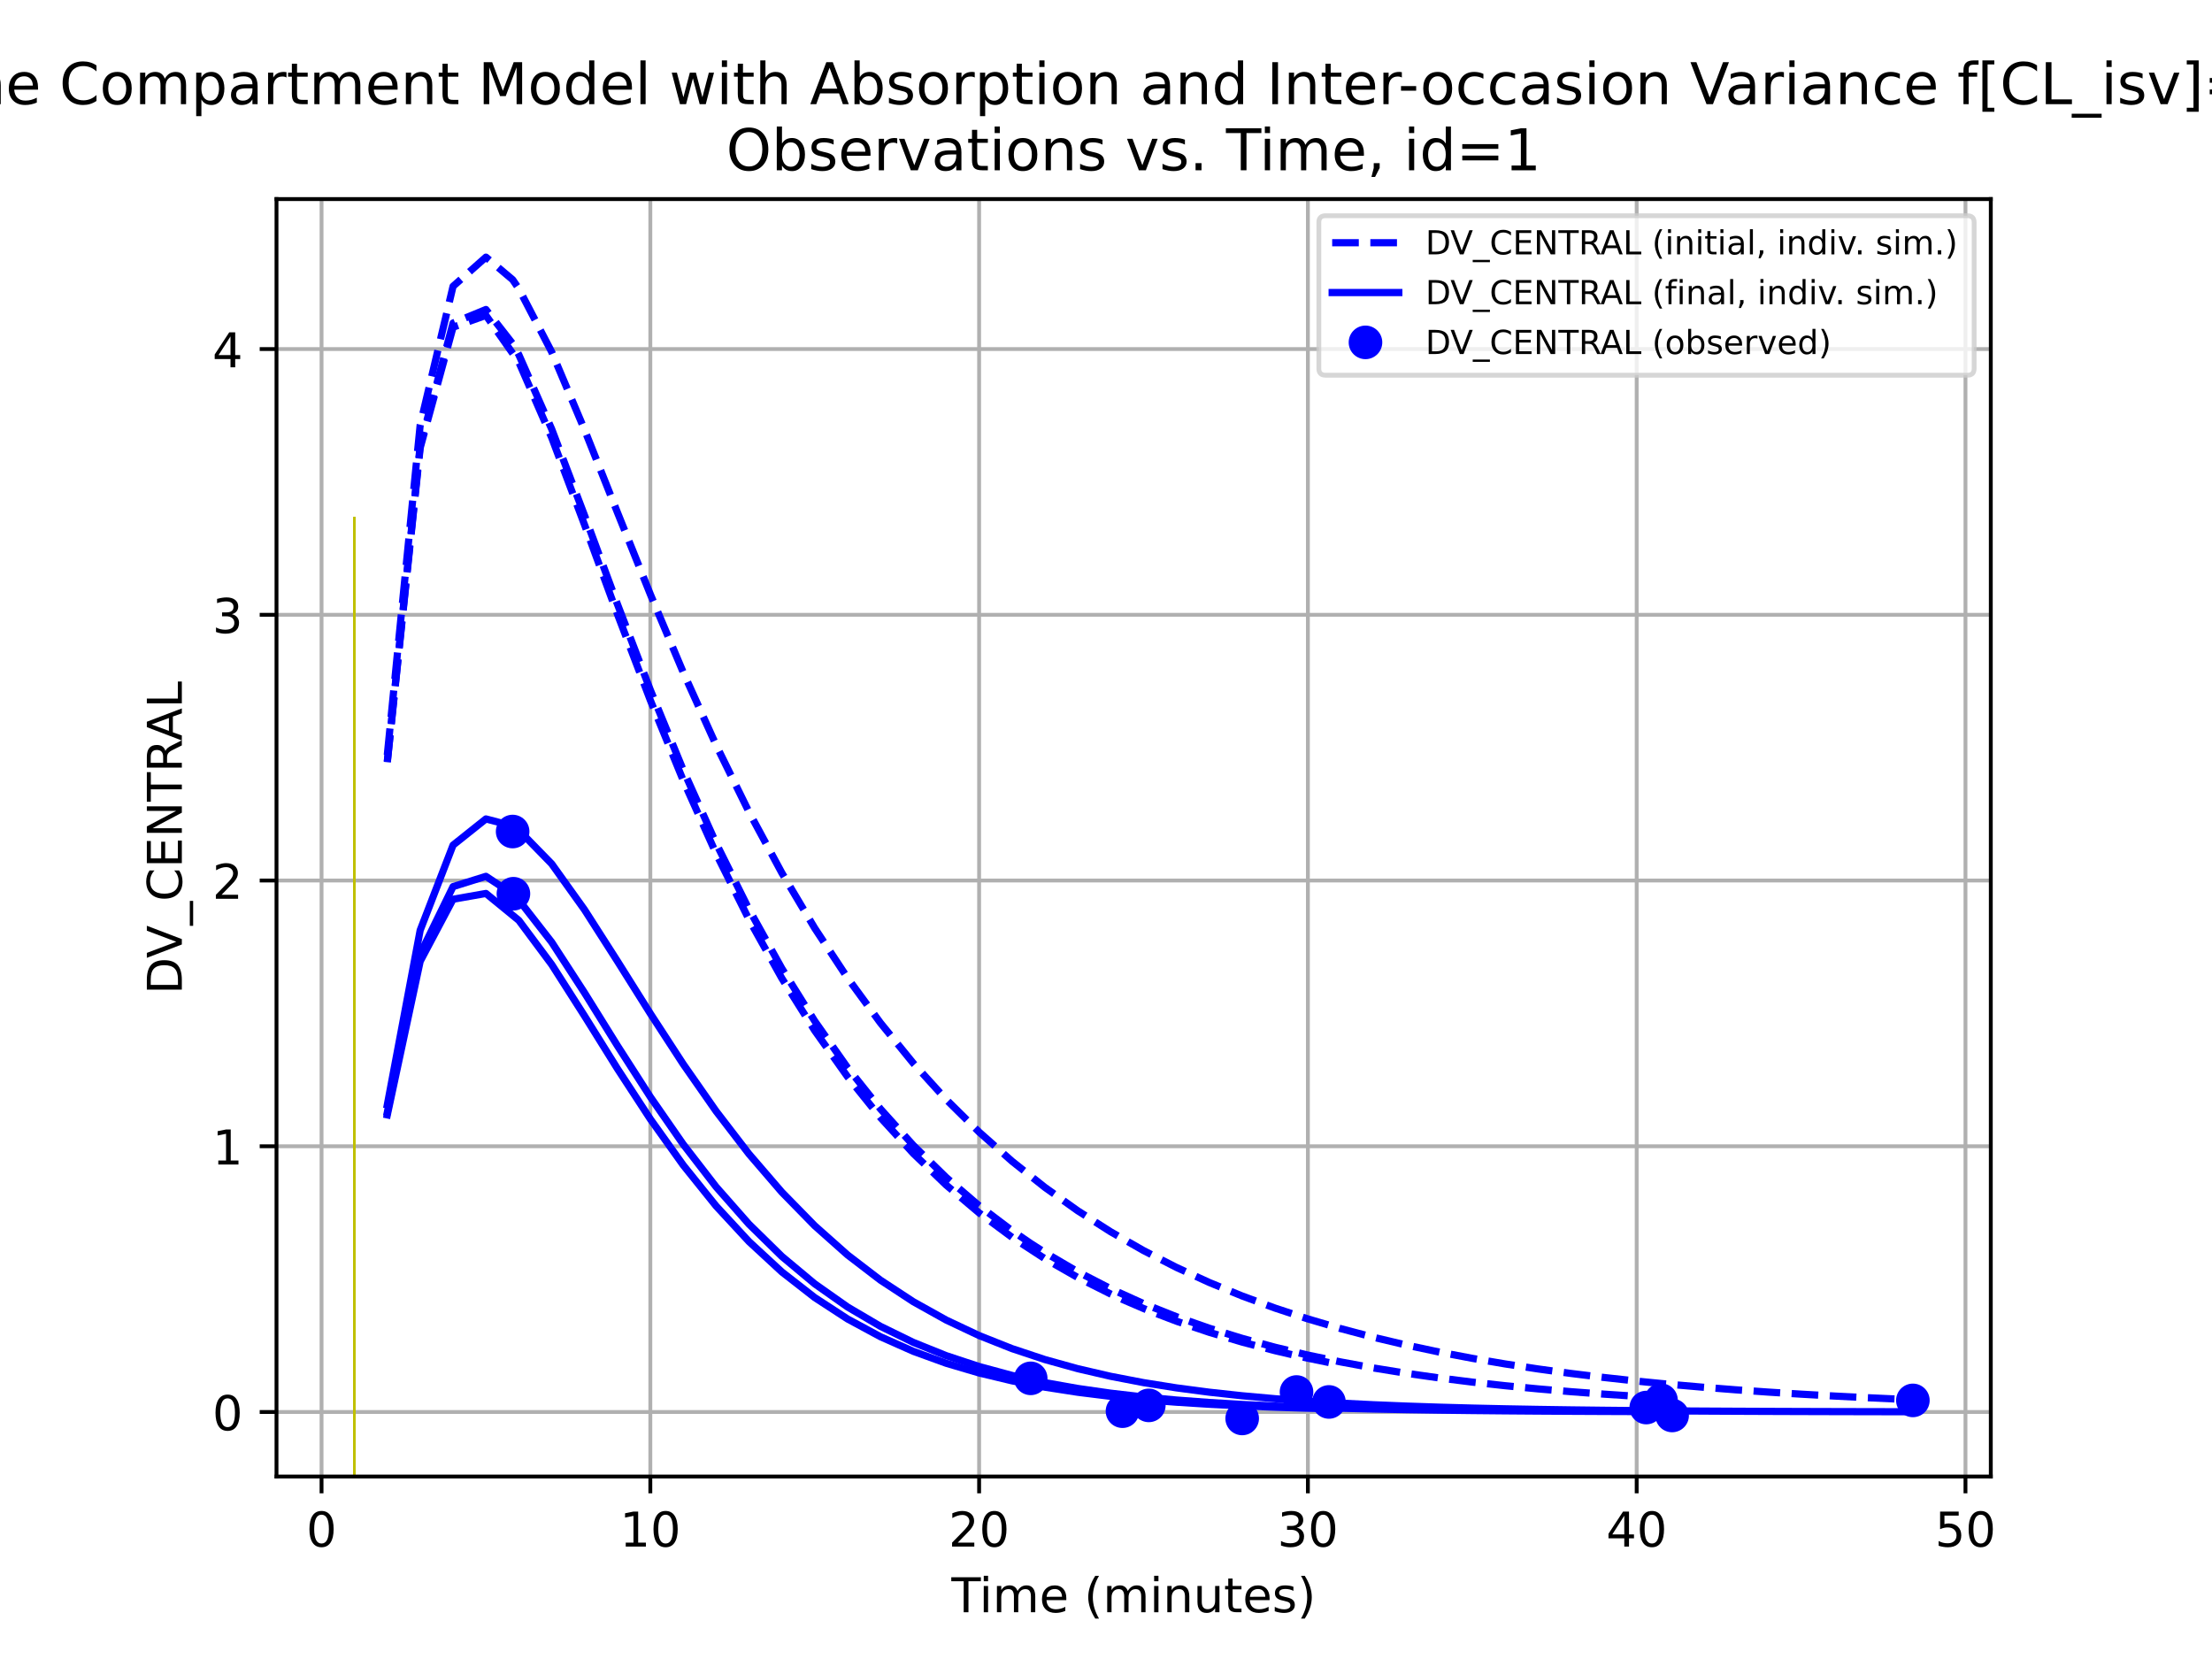 <?xml version="1.0" encoding="utf-8" standalone="no"?>
<!DOCTYPE svg PUBLIC "-//W3C//DTD SVG 1.1//EN"
  "http://www.w3.org/Graphics/SVG/1.1/DTD/svg11.dtd">
<!-- Created with matplotlib (https://matplotlib.org/) -->
<svg height="345.6pt" version="1.1" viewBox="0 0 460.8 345.6" width="460.8pt" xmlns="http://www.w3.org/2000/svg" xmlns:xlink="http://www.w3.org/1999/xlink">
 <defs>
  <style type="text/css">*{stroke-linecap:butt;stroke-linejoin:round;}</style>
 </defs>
 <g id="figure_1">
  <g id="patch_1">
   <path d="M 0 345.6 
L 460.8 345.6 
L 460.8 0 
L 0 0 
z
" style="fill:#ffffff;"/>
  </g>
  <g id="axes_1">
   <g id="patch_2">
    <path d="M 57.6 307.584 
L 414.72 307.584 
L 414.72 41.472 
L 57.6 41.472 
z
" style="fill:#ffffff;"/>
   </g>
   <g id="matplotlib.axis_1">
    <g id="xtick_1">
     <g id="line2d_1">
      <path clip-path="url(#p06e62a7b9b)" d="M 66.984 307.584 
L 66.984 41.472 
" style="fill:none;stroke:#b0b0b0;stroke-linecap:square;stroke-width:0.8;"/>
     </g>
     <g id="line2d_2">
      <defs>
       <path d="M 0 0 
L 0 3.5 
" id="mab9c45a96e" style="stroke:#000000;stroke-width:0.8;"/>
      </defs>
      <g>
       <use style="stroke:#000000;stroke-width:0.8;" x="66.984" xlink:href="#mab9c45a96e" y="307.584"/>
      </g>
     </g>
     <g id="text_1">
      <!-- 0 -->
      <g transform="translate(63.802 322.182)scale(0.1 -0.1)">
       <defs>
        <path d="M 31.781 66.406 
Q 24.172 66.406 20.328 58.906 
Q 16.5 51.422 16.5 36.375 
Q 16.5 21.391 20.328 13.891 
Q 24.172 6.391 31.781 6.391 
Q 39.453 6.391 43.281 13.891 
Q 47.125 21.391 47.125 36.375 
Q 47.125 51.422 43.281 58.906 
Q 39.453 66.406 31.781 66.406 
z
M 31.781 74.219 
Q 44.047 74.219 50.516 64.516 
Q 56.984 54.828 56.984 36.375 
Q 56.984 17.969 50.516 8.266 
Q 44.047 -1.422 31.781 -1.422 
Q 19.531 -1.422 13.062 8.266 
Q 6.594 17.969 6.594 36.375 
Q 6.594 54.828 13.062 64.516 
Q 19.531 74.219 31.781 74.219 
z
" id="DejaVuSans-48"/>
       </defs>
       <use xlink:href="#DejaVuSans-48"/>
      </g>
     </g>
    </g>
    <g id="xtick_2">
     <g id="line2d_3">
      <path clip-path="url(#p06e62a7b9b)" d="M 135.475 307.584 
L 135.475 41.472 
" style="fill:none;stroke:#b0b0b0;stroke-linecap:square;stroke-width:0.8;"/>
     </g>
     <g id="line2d_4">
      <g>
       <use style="stroke:#000000;stroke-width:0.8;" x="135.475" xlink:href="#mab9c45a96e" y="307.584"/>
      </g>
     </g>
     <g id="text_2">
      <!-- 10 -->
      <g transform="translate(129.113 322.182)scale(0.1 -0.1)">
       <defs>
        <path d="M 12.406 8.297 
L 28.516 8.297 
L 28.516 63.922 
L 10.984 60.406 
L 10.984 69.391 
L 28.422 72.906 
L 38.281 72.906 
L 38.281 8.297 
L 54.391 8.297 
L 54.391 0 
L 12.406 0 
z
" id="DejaVuSans-49"/>
       </defs>
       <use xlink:href="#DejaVuSans-49"/>
       <use x="63.623" xlink:href="#DejaVuSans-48"/>
      </g>
     </g>
    </g>
    <g id="xtick_3">
     <g id="line2d_5">
      <path clip-path="url(#p06e62a7b9b)" d="M 203.967 307.584 
L 203.967 41.472 
" style="fill:none;stroke:#b0b0b0;stroke-linecap:square;stroke-width:0.8;"/>
     </g>
     <g id="line2d_6">
      <g>
       <use style="stroke:#000000;stroke-width:0.8;" x="203.967" xlink:href="#mab9c45a96e" y="307.584"/>
      </g>
     </g>
     <g id="text_3">
      <!-- 20 -->
      <g transform="translate(197.605 322.182)scale(0.1 -0.1)">
       <defs>
        <path d="M 19.188 8.297 
L 53.609 8.297 
L 53.609 0 
L 7.328 0 
L 7.328 8.297 
Q 12.938 14.109 22.625 23.891 
Q 32.328 33.688 34.812 36.531 
Q 39.547 41.844 41.422 45.531 
Q 43.312 49.219 43.312 52.781 
Q 43.312 58.594 39.234 62.25 
Q 35.156 65.922 28.609 65.922 
Q 23.969 65.922 18.812 64.312 
Q 13.672 62.703 7.812 59.422 
L 7.812 69.391 
Q 13.766 71.781 18.938 73 
Q 24.125 74.219 28.422 74.219 
Q 39.75 74.219 46.484 68.547 
Q 53.219 62.891 53.219 53.422 
Q 53.219 48.922 51.531 44.891 
Q 49.859 40.875 45.406 35.406 
Q 44.188 33.984 37.641 27.219 
Q 31.109 20.453 19.188 8.297 
z
" id="DejaVuSans-50"/>
       </defs>
       <use xlink:href="#DejaVuSans-50"/>
       <use x="63.623" xlink:href="#DejaVuSans-48"/>
      </g>
     </g>
    </g>
    <g id="xtick_4">
     <g id="line2d_7">
      <path clip-path="url(#p06e62a7b9b)" d="M 272.459 307.584 
L 272.459 41.472 
" style="fill:none;stroke:#b0b0b0;stroke-linecap:square;stroke-width:0.8;"/>
     </g>
     <g id="line2d_8">
      <g>
       <use style="stroke:#000000;stroke-width:0.8;" x="272.459" xlink:href="#mab9c45a96e" y="307.584"/>
      </g>
     </g>
     <g id="text_4">
      <!-- 30 -->
      <g transform="translate(266.097 322.182)scale(0.1 -0.1)">
       <defs>
        <path d="M 40.578 39.312 
Q 47.656 37.797 51.625 33 
Q 55.609 28.219 55.609 21.188 
Q 55.609 10.406 48.188 4.484 
Q 40.766 -1.422 27.094 -1.422 
Q 22.516 -1.422 17.656 -0.516 
Q 12.797 0.391 7.625 2.203 
L 7.625 11.719 
Q 11.719 9.328 16.594 8.109 
Q 21.484 6.891 26.812 6.891 
Q 36.078 6.891 40.938 10.547 
Q 45.797 14.203 45.797 21.188 
Q 45.797 27.641 41.281 31.266 
Q 36.766 34.906 28.719 34.906 
L 20.219 34.906 
L 20.219 43.016 
L 29.109 43.016 
Q 36.375 43.016 40.234 45.922 
Q 44.094 48.828 44.094 54.297 
Q 44.094 59.906 40.109 62.906 
Q 36.141 65.922 28.719 65.922 
Q 24.656 65.922 20.016 65.031 
Q 15.375 64.156 9.812 62.312 
L 9.812 71.094 
Q 15.438 72.656 20.344 73.438 
Q 25.25 74.219 29.594 74.219 
Q 40.828 74.219 47.359 69.109 
Q 53.906 64.016 53.906 55.328 
Q 53.906 49.266 50.438 45.094 
Q 46.969 40.922 40.578 39.312 
z
" id="DejaVuSans-51"/>
       </defs>
       <use xlink:href="#DejaVuSans-51"/>
       <use x="63.623" xlink:href="#DejaVuSans-48"/>
      </g>
     </g>
    </g>
    <g id="xtick_5">
     <g id="line2d_9">
      <path clip-path="url(#p06e62a7b9b)" d="M 340.951 307.584 
L 340.951 41.472 
" style="fill:none;stroke:#b0b0b0;stroke-linecap:square;stroke-width:0.8;"/>
     </g>
     <g id="line2d_10">
      <g>
       <use style="stroke:#000000;stroke-width:0.8;" x="340.951" xlink:href="#mab9c45a96e" y="307.584"/>
      </g>
     </g>
     <g id="text_5">
      <!-- 40 -->
      <g transform="translate(334.588 322.182)scale(0.1 -0.1)">
       <defs>
        <path d="M 37.797 64.312 
L 12.891 25.391 
L 37.797 25.391 
z
M 35.203 72.906 
L 47.609 72.906 
L 47.609 25.391 
L 58.016 25.391 
L 58.016 17.188 
L 47.609 17.188 
L 47.609 0 
L 37.797 0 
L 37.797 17.188 
L 4.891 17.188 
L 4.891 26.703 
z
" id="DejaVuSans-52"/>
       </defs>
       <use xlink:href="#DejaVuSans-52"/>
       <use x="63.623" xlink:href="#DejaVuSans-48"/>
      </g>
     </g>
    </g>
    <g id="xtick_6">
     <g id="line2d_11">
      <path clip-path="url(#p06e62a7b9b)" d="M 409.443 307.584 
L 409.443 41.472 
" style="fill:none;stroke:#b0b0b0;stroke-linecap:square;stroke-width:0.8;"/>
     </g>
     <g id="line2d_12">
      <g>
       <use style="stroke:#000000;stroke-width:0.8;" x="409.443" xlink:href="#mab9c45a96e" y="307.584"/>
      </g>
     </g>
     <g id="text_6">
      <!-- 50 -->
      <g transform="translate(403.08 322.182)scale(0.1 -0.1)">
       <defs>
        <path d="M 10.797 72.906 
L 49.516 72.906 
L 49.516 64.594 
L 19.828 64.594 
L 19.828 46.734 
Q 21.969 47.469 24.109 47.828 
Q 26.266 48.188 28.422 48.188 
Q 40.625 48.188 47.75 41.5 
Q 54.891 34.812 54.891 23.391 
Q 54.891 11.625 47.562 5.094 
Q 40.234 -1.422 26.906 -1.422 
Q 22.312 -1.422 17.547 -0.641 
Q 12.797 0.141 7.719 1.703 
L 7.719 11.625 
Q 12.109 9.234 16.797 8.062 
Q 21.484 6.891 26.703 6.891 
Q 35.156 6.891 40.078 11.328 
Q 45.016 15.766 45.016 23.391 
Q 45.016 31 40.078 35.438 
Q 35.156 39.891 26.703 39.891 
Q 22.75 39.891 18.812 39.016 
Q 14.891 38.141 10.797 36.281 
z
" id="DejaVuSans-53"/>
       </defs>
       <use xlink:href="#DejaVuSans-53"/>
       <use x="63.623" xlink:href="#DejaVuSans-48"/>
      </g>
     </g>
    </g>
    <g id="text_7">
     <!-- Time (minutes) -->
     <g transform="translate(198.197 335.861)scale(0.1 -0.1)">
      <defs>
       <path d="M -0.297 72.906 
L 61.375 72.906 
L 61.375 64.594 
L 35.5 64.594 
L 35.5 0 
L 25.594 0 
L 25.594 64.594 
L -0.297 64.594 
z
" id="DejaVuSans-84"/>
       <path d="M 9.422 54.688 
L 18.406 54.688 
L 18.406 0 
L 9.422 0 
z
M 9.422 75.984 
L 18.406 75.984 
L 18.406 64.594 
L 9.422 64.594 
z
" id="DejaVuSans-105"/>
       <path d="M 52 44.188 
Q 55.375 50.25 60.062 53.125 
Q 64.75 56 71.094 56 
Q 79.641 56 84.281 50.016 
Q 88.922 44.047 88.922 33.016 
L 88.922 0 
L 79.891 0 
L 79.891 32.719 
Q 79.891 40.578 77.094 44.375 
Q 74.312 48.188 68.609 48.188 
Q 61.625 48.188 57.562 43.547 
Q 53.516 38.922 53.516 30.906 
L 53.516 0 
L 44.484 0 
L 44.484 32.719 
Q 44.484 40.625 41.703 44.406 
Q 38.922 48.188 33.109 48.188 
Q 26.219 48.188 22.156 43.531 
Q 18.109 38.875 18.109 30.906 
L 18.109 0 
L 9.078 0 
L 9.078 54.688 
L 18.109 54.688 
L 18.109 46.188 
Q 21.188 51.219 25.484 53.609 
Q 29.781 56 35.688 56 
Q 41.656 56 45.828 52.969 
Q 50 49.953 52 44.188 
z
" id="DejaVuSans-109"/>
       <path d="M 56.203 29.594 
L 56.203 25.203 
L 14.891 25.203 
Q 15.484 15.922 20.484 11.062 
Q 25.484 6.203 34.422 6.203 
Q 39.594 6.203 44.453 7.469 
Q 49.312 8.734 54.109 11.281 
L 54.109 2.781 
Q 49.266 0.734 44.188 -0.344 
Q 39.109 -1.422 33.891 -1.422 
Q 20.797 -1.422 13.156 6.188 
Q 5.516 13.812 5.516 26.812 
Q 5.516 40.234 12.766 48.109 
Q 20.016 56 32.328 56 
Q 43.359 56 49.781 48.891 
Q 56.203 41.797 56.203 29.594 
z
M 47.219 32.234 
Q 47.125 39.594 43.094 43.984 
Q 39.062 48.391 32.422 48.391 
Q 24.906 48.391 20.391 44.141 
Q 15.875 39.891 15.188 32.172 
z
" id="DejaVuSans-101"/>
       <path id="DejaVuSans-32"/>
       <path d="M 31 75.875 
Q 24.469 64.656 21.281 53.656 
Q 18.109 42.672 18.109 31.391 
Q 18.109 20.125 21.312 9.062 
Q 24.516 -2 31 -13.188 
L 23.188 -13.188 
Q 15.875 -1.703 12.234 9.375 
Q 8.594 20.453 8.594 31.391 
Q 8.594 42.281 12.203 53.312 
Q 15.828 64.359 23.188 75.875 
z
" id="DejaVuSans-40"/>
       <path d="M 54.891 33.016 
L 54.891 0 
L 45.906 0 
L 45.906 32.719 
Q 45.906 40.484 42.875 44.328 
Q 39.844 48.188 33.797 48.188 
Q 26.516 48.188 22.312 43.547 
Q 18.109 38.922 18.109 30.906 
L 18.109 0 
L 9.078 0 
L 9.078 54.688 
L 18.109 54.688 
L 18.109 46.188 
Q 21.344 51.125 25.703 53.562 
Q 30.078 56 35.797 56 
Q 45.219 56 50.047 50.172 
Q 54.891 44.344 54.891 33.016 
z
" id="DejaVuSans-110"/>
       <path d="M 8.5 21.578 
L 8.5 54.688 
L 17.484 54.688 
L 17.484 21.922 
Q 17.484 14.156 20.5 10.266 
Q 23.531 6.391 29.594 6.391 
Q 36.859 6.391 41.078 11.031 
Q 45.312 15.672 45.312 23.688 
L 45.312 54.688 
L 54.297 54.688 
L 54.297 0 
L 45.312 0 
L 45.312 8.406 
Q 42.047 3.422 37.719 1 
Q 33.406 -1.422 27.688 -1.422 
Q 18.266 -1.422 13.375 4.438 
Q 8.5 10.297 8.5 21.578 
z
M 31.109 56 
z
" id="DejaVuSans-117"/>
       <path d="M 18.312 70.219 
L 18.312 54.688 
L 36.812 54.688 
L 36.812 47.703 
L 18.312 47.703 
L 18.312 18.016 
Q 18.312 11.328 20.141 9.422 
Q 21.969 7.516 27.594 7.516 
L 36.812 7.516 
L 36.812 0 
L 27.594 0 
Q 17.188 0 13.234 3.875 
Q 9.281 7.766 9.281 18.016 
L 9.281 47.703 
L 2.688 47.703 
L 2.688 54.688 
L 9.281 54.688 
L 9.281 70.219 
z
" id="DejaVuSans-116"/>
       <path d="M 44.281 53.078 
L 44.281 44.578 
Q 40.484 46.531 36.375 47.5 
Q 32.281 48.484 27.875 48.484 
Q 21.188 48.484 17.844 46.438 
Q 14.5 44.391 14.5 40.281 
Q 14.5 37.156 16.891 35.375 
Q 19.281 33.594 26.516 31.984 
L 29.594 31.297 
Q 39.156 29.25 43.188 25.516 
Q 47.219 21.781 47.219 15.094 
Q 47.219 7.469 41.188 3.016 
Q 35.156 -1.422 24.609 -1.422 
Q 20.219 -1.422 15.453 -0.562 
Q 10.688 0.297 5.422 2 
L 5.422 11.281 
Q 10.406 8.688 15.234 7.391 
Q 20.062 6.109 24.812 6.109 
Q 31.156 6.109 34.562 8.281 
Q 37.984 10.453 37.984 14.406 
Q 37.984 18.062 35.516 20.016 
Q 33.062 21.969 24.703 23.781 
L 21.578 24.516 
Q 13.234 26.266 9.516 29.906 
Q 5.812 33.547 5.812 39.891 
Q 5.812 47.609 11.281 51.797 
Q 16.75 56 26.812 56 
Q 31.781 56 36.172 55.266 
Q 40.578 54.547 44.281 53.078 
z
" id="DejaVuSans-115"/>
       <path d="M 8.016 75.875 
L 15.828 75.875 
Q 23.141 64.359 26.781 53.312 
Q 30.422 42.281 30.422 31.391 
Q 30.422 20.453 26.781 9.375 
Q 23.141 -1.703 15.828 -13.188 
L 8.016 -13.188 
Q 14.5 -2 17.703 9.062 
Q 20.906 20.125 20.906 31.391 
Q 20.906 42.672 17.703 53.656 
Q 14.5 64.656 8.016 75.875 
z
" id="DejaVuSans-41"/>
      </defs>
      <use xlink:href="#DejaVuSans-84"/>
      <use x="57.959" xlink:href="#DejaVuSans-105"/>
      <use x="85.742" xlink:href="#DejaVuSans-109"/>
      <use x="183.154" xlink:href="#DejaVuSans-101"/>
      <use x="244.678" xlink:href="#DejaVuSans-32"/>
      <use x="276.465" xlink:href="#DejaVuSans-40"/>
      <use x="315.479" xlink:href="#DejaVuSans-109"/>
      <use x="412.891" xlink:href="#DejaVuSans-105"/>
      <use x="440.674" xlink:href="#DejaVuSans-110"/>
      <use x="504.053" xlink:href="#DejaVuSans-117"/>
      <use x="567.432" xlink:href="#DejaVuSans-116"/>
      <use x="606.641" xlink:href="#DejaVuSans-101"/>
      <use x="668.164" xlink:href="#DejaVuSans-115"/>
      <use x="720.264" xlink:href="#DejaVuSans-41"/>
     </g>
    </g>
   </g>
   <g id="matplotlib.axis_2">
    <g id="ytick_1">
     <g id="line2d_13">
      <path clip-path="url(#p06e62a7b9b)" d="M 57.6 294.143 
L 414.72 294.143 
" style="fill:none;stroke:#b0b0b0;stroke-linecap:square;stroke-width:0.8;"/>
     </g>
     <g id="line2d_14">
      <defs>
       <path d="M 0 0 
L -3.5 0 
" id="m931747963a" style="stroke:#000000;stroke-width:0.8;"/>
      </defs>
      <g>
       <use style="stroke:#000000;stroke-width:0.8;" x="57.6" xlink:href="#m931747963a" y="294.143"/>
      </g>
     </g>
     <g id="text_8">
      <!-- 0 -->
      <g transform="translate(44.237 297.942)scale(0.1 -0.1)">
       <use xlink:href="#DejaVuSans-48"/>
      </g>
     </g>
    </g>
    <g id="ytick_2">
     <g id="line2d_15">
      <path clip-path="url(#p06e62a7b9b)" d="M 57.6 238.786 
L 414.72 238.786 
" style="fill:none;stroke:#b0b0b0;stroke-linecap:square;stroke-width:0.8;"/>
     </g>
     <g id="line2d_16">
      <g>
       <use style="stroke:#000000;stroke-width:0.8;" x="57.6" xlink:href="#m931747963a" y="238.786"/>
      </g>
     </g>
     <g id="text_9">
      <!-- 1 -->
      <g transform="translate(44.237 242.585)scale(0.1 -0.1)">
       <use xlink:href="#DejaVuSans-49"/>
      </g>
     </g>
    </g>
    <g id="ytick_3">
     <g id="line2d_17">
      <path clip-path="url(#p06e62a7b9b)" d="M 57.6 183.43 
L 414.72 183.43 
" style="fill:none;stroke:#b0b0b0;stroke-linecap:square;stroke-width:0.8;"/>
     </g>
     <g id="line2d_18">
      <g>
       <use style="stroke:#000000;stroke-width:0.8;" x="57.6" xlink:href="#m931747963a" y="183.43"/>
      </g>
     </g>
     <g id="text_10">
      <!-- 2 -->
      <g transform="translate(44.237 187.229)scale(0.1 -0.1)">
       <use xlink:href="#DejaVuSans-50"/>
      </g>
     </g>
    </g>
    <g id="ytick_4">
     <g id="line2d_19">
      <path clip-path="url(#p06e62a7b9b)" d="M 57.6 128.073 
L 414.72 128.073 
" style="fill:none;stroke:#b0b0b0;stroke-linecap:square;stroke-width:0.8;"/>
     </g>
     <g id="line2d_20">
      <g>
       <use style="stroke:#000000;stroke-width:0.8;" x="57.6" xlink:href="#m931747963a" y="128.073"/>
      </g>
     </g>
     <g id="text_11">
      <!-- 3 -->
      <g transform="translate(44.237 131.873)scale(0.1 -0.1)">
       <use xlink:href="#DejaVuSans-51"/>
      </g>
     </g>
    </g>
    <g id="ytick_5">
     <g id="line2d_21">
      <path clip-path="url(#p06e62a7b9b)" d="M 57.6 72.717 
L 414.72 72.717 
" style="fill:none;stroke:#b0b0b0;stroke-linecap:square;stroke-width:0.8;"/>
     </g>
     <g id="line2d_22">
      <g>
       <use style="stroke:#000000;stroke-width:0.8;" x="57.6" xlink:href="#m931747963a" y="72.717"/>
      </g>
     </g>
     <g id="text_12">
      <!-- 4 -->
      <g transform="translate(44.237 76.516)scale(0.1 -0.1)">
       <use xlink:href="#DejaVuSans-52"/>
      </g>
     </g>
    </g>
    <g id="text_13">
     <!-- DV_CENTRAL -->
     <g transform="translate(37.88 207.137)rotate(-90)scale(0.1 -0.1)">
      <defs>
       <path d="M 19.672 64.797 
L 19.672 8.109 
L 31.594 8.109 
Q 46.688 8.109 53.688 14.938 
Q 60.688 21.781 60.688 36.531 
Q 60.688 51.172 53.688 57.984 
Q 46.688 64.797 31.594 64.797 
z
M 9.812 72.906 
L 30.078 72.906 
Q 51.266 72.906 61.172 64.094 
Q 71.094 55.281 71.094 36.531 
Q 71.094 17.672 61.125 8.828 
Q 51.172 0 30.078 0 
L 9.812 0 
z
" id="DejaVuSans-68"/>
       <path d="M 28.609 0 
L 0.781 72.906 
L 11.078 72.906 
L 34.188 11.531 
L 57.328 72.906 
L 67.578 72.906 
L 39.797 0 
z
" id="DejaVuSans-86"/>
       <path d="M 50.984 -16.609 
L 50.984 -23.578 
L -0.984 -23.578 
L -0.984 -16.609 
z
" id="DejaVuSans-95"/>
       <path d="M 64.406 67.281 
L 64.406 56.891 
Q 59.422 61.531 53.781 63.812 
Q 48.141 66.109 41.797 66.109 
Q 29.297 66.109 22.656 58.469 
Q 16.016 50.828 16.016 36.375 
Q 16.016 21.969 22.656 14.328 
Q 29.297 6.688 41.797 6.688 
Q 48.141 6.688 53.781 8.984 
Q 59.422 11.281 64.406 15.922 
L 64.406 5.609 
Q 59.234 2.094 53.438 0.328 
Q 47.656 -1.422 41.219 -1.422 
Q 24.656 -1.422 15.125 8.703 
Q 5.609 18.844 5.609 36.375 
Q 5.609 53.953 15.125 64.078 
Q 24.656 74.219 41.219 74.219 
Q 47.75 74.219 53.531 72.484 
Q 59.328 70.75 64.406 67.281 
z
" id="DejaVuSans-67"/>
       <path d="M 9.812 72.906 
L 55.906 72.906 
L 55.906 64.594 
L 19.672 64.594 
L 19.672 43.016 
L 54.391 43.016 
L 54.391 34.719 
L 19.672 34.719 
L 19.672 8.297 
L 56.781 8.297 
L 56.781 0 
L 9.812 0 
z
" id="DejaVuSans-69"/>
       <path d="M 9.812 72.906 
L 23.094 72.906 
L 55.422 11.922 
L 55.422 72.906 
L 64.984 72.906 
L 64.984 0 
L 51.703 0 
L 19.391 60.984 
L 19.391 0 
L 9.812 0 
z
" id="DejaVuSans-78"/>
       <path d="M 44.391 34.188 
Q 47.562 33.109 50.562 29.594 
Q 53.562 26.078 56.594 19.922 
L 66.609 0 
L 56 0 
L 46.688 18.703 
Q 43.062 26.031 39.672 28.422 
Q 36.281 30.812 30.422 30.812 
L 19.672 30.812 
L 19.672 0 
L 9.812 0 
L 9.812 72.906 
L 32.078 72.906 
Q 44.578 72.906 50.734 67.672 
Q 56.891 62.453 56.891 51.906 
Q 56.891 45.016 53.688 40.469 
Q 50.484 35.938 44.391 34.188 
z
M 19.672 64.797 
L 19.672 38.922 
L 32.078 38.922 
Q 39.203 38.922 42.844 42.219 
Q 46.484 45.516 46.484 51.906 
Q 46.484 58.297 42.844 61.547 
Q 39.203 64.797 32.078 64.797 
z
" id="DejaVuSans-82"/>
       <path d="M 34.188 63.188 
L 20.797 26.906 
L 47.609 26.906 
z
M 28.609 72.906 
L 39.797 72.906 
L 67.578 0 
L 57.328 0 
L 50.688 18.703 
L 17.828 18.703 
L 11.188 0 
L 0.781 0 
z
" id="DejaVuSans-65"/>
       <path d="M 9.812 72.906 
L 19.672 72.906 
L 19.672 8.297 
L 55.172 8.297 
L 55.172 0 
L 9.812 0 
z
" id="DejaVuSans-76"/>
      </defs>
      <use xlink:href="#DejaVuSans-68"/>
      <use x="75.252" xlink:href="#DejaVuSans-86"/>
      <use x="143.66" xlink:href="#DejaVuSans-95"/>
      <use x="193.66" xlink:href="#DejaVuSans-67"/>
      <use x="263.484" xlink:href="#DejaVuSans-69"/>
      <use x="326.668" xlink:href="#DejaVuSans-78"/>
      <use x="401.473" xlink:href="#DejaVuSans-84"/>
      <use x="462.557" xlink:href="#DejaVuSans-82"/>
      <use x="528.039" xlink:href="#DejaVuSans-65"/>
      <use x="596.447" xlink:href="#DejaVuSans-76"/>
     </g>
    </g>
   </g>
   <g id="line2d_23">
    <path clip-path="url(#p06e62a7b9b)" d="M 80.682 158.627 
L 87.531 92.812 
L 94.38 67.293 
L 101.229 64.474 
L 106.955 71.806 
L 108.079 73.894 
L 114.928 89.391 
L 121.777 107.392 
L 128.626 125.872 
L 135.475 143.729 
L 142.325 160.403 
L 149.174 175.655 
L 156.023 189.423 
L 162.872 201.744 
L 169.721 212.708 
L 176.571 222.428 
L 183.42 231.021 
L 190.269 238.605 
L 197.118 245.29 
L 203.967 251.178 
L 210.816 256.361 
L 214.714 259.027 
L 217.666 260.921 
L 224.515 264.933 
L 231.364 268.461 
L 238.213 271.564 
L 245.062 274.292 
L 251.912 276.691 
L 258.761 278.8 
L 258.769 278.803 
L 265.61 280.654 
L 272.459 282.285 
L 279.308 283.718 
L 286.157 284.978 
L 293.007 286.085 
L 299.856 287.059 
L 306.705 287.915 
L 313.554 288.668 
L 320.403 289.33 
L 327.253 289.912 
L 334.102 290.423 
L 340.951 290.873 
L 347.8 291.268 
L 348.336 291.297 
" style="fill:none;stroke:#0000ff;stroke-dasharray:5.55,2.4;stroke-dashoffset:0;stroke-width:1.5;"/>
   </g>
   <g id="line2d_24">
    <path clip-path="url(#p06e62a7b9b)" d="M 80.682 157.277 
L 87.531 88.543 
L 94.38 59.642 
L 101.229 53.568 
L 106.792 58.264 
L 108.079 60.144 
L 114.928 73.321 
L 121.777 89.545 
L 128.626 106.757 
L 135.475 123.799 
L 142.325 140.05 
L 149.174 155.204 
L 156.023 169.139 
L 162.872 181.841 
L 169.721 193.352 
L 176.571 203.742 
L 183.42 213.097 
L 190.269 221.507 
L 197.118 229.057 
L 203.967 235.83 
L 210.816 241.903 
L 217.666 247.347 
L 224.515 252.225 
L 231.364 256.596 
L 238.213 260.512 
L 245.062 264.02 
L 251.912 267.162 
L 258.761 269.976 
L 265.61 272.497 
L 272.459 274.755 
L 279.308 276.778 
L 286.157 278.589 
L 293.007 280.212 
L 299.856 281.665 
L 306.705 282.967 
L 313.554 284.133 
L 320.403 285.177 
L 327.253 286.113 
L 334.102 286.95 
L 340.951 287.701 
L 342.945 287.904 
L 346.019 288.205 
L 347.8 288.373 
L 354.649 288.975 
L 361.498 289.514 
L 368.348 289.997 
L 375.197 290.429 
L 382.046 290.817 
L 388.895 291.164 
L 395.744 291.474 
L 398.487 291.59 
" style="fill:none;stroke:#0000ff;stroke-dasharray:5.55,2.4;stroke-dashoffset:0;stroke-width:1.5;"/>
   </g>
   <g id="line2d_25">
    <path clip-path="url(#p06e62a7b9b)" d="M 80.682 158.782 
L 87.531 93.299 
L 94.38 68.16 
L 101.229 65.7 
L 108.079 75.426 
L 114.928 91.165 
L 121.777 109.345 
L 128.626 127.944 
L 135.475 145.868 
L 142.325 162.568 
L 149.174 177.808 
L 156.023 191.537 
L 162.872 203.798 
L 169.721 214.686 
L 176.571 224.317 
L 183.42 232.814 
L 190.269 240.298 
L 197.118 246.881 
L 203.967 252.666 
L 210.816 257.748 
L 217.666 262.21 
L 224.515 266.126 
L 231.364 269.563 
L 233.835 270.697 
L 238.213 272.58 
L 239.318 273.03 
L 245.062 275.226 
L 251.912 277.548 
L 258.761 279.585 
L 265.61 281.372 
L 270.087 282.42 
L 272.459 282.94 
L 276.844 283.841 
" style="fill:none;stroke:#0000ff;stroke-dasharray:5.55,2.4;stroke-dashoffset:0;stroke-width:1.5;"/>
   </g>
   <g id="line2d_26">
    <path clip-path="url(#p06e62a7b9b)" d="M 73.833 307.584 
L 73.833 108 
" style="fill:none;stroke:#bfbf00;stroke-linecap:square;stroke-opacity:0.8;stroke-width:0.5;"/>
   </g>
   <g id="line2d_27">
    <path clip-path="url(#p06e62a7b9b)" d="M 73.833 307.584 
L 73.833 108 
" style="fill:none;stroke:#bfbf00;stroke-linecap:square;stroke-opacity:0.8;stroke-width:0.5;"/>
   </g>
   <g id="line2d_28">
    <path clip-path="url(#p06e62a7b9b)" d="M 73.833 307.584 
L 73.833 108 
" style="fill:none;stroke:#bfbf00;stroke-linecap:square;stroke-opacity:0.8;stroke-width:0.5;"/>
   </g>
   <g id="line2d_29">
    <path clip-path="url(#p06e62a7b9b)" d="M 80.682 231.746 
L 87.531 198.719 
L 94.38 184.694 
L 101.229 182.556 
L 106.955 186.343 
L 108.079 187.486 
L 114.928 196.276 
L 121.777 206.836 
L 128.626 217.845 
L 135.475 228.508 
L 142.325 238.378 
L 149.174 247.237 
L 156.023 255.014 
L 162.872 261.729 
L 169.721 267.45 
L 176.571 272.274 
L 183.42 276.305 
L 190.269 279.65 
L 197.118 282.409 
L 203.967 284.671 
L 210.816 286.519 
L 214.714 287.412 
L 217.666 288.021 
L 224.515 289.239 
L 231.364 290.222 
L 238.213 291.014 
L 245.062 291.651 
L 251.912 292.161 
L 258.761 292.569 
L 258.769 292.569 
L 265.61 292.895 
L 272.459 293.154 
L 279.308 293.361 
L 286.157 293.525 
L 293.007 293.655 
L 299.856 293.758 
L 306.705 293.84 
L 313.554 293.904 
L 320.403 293.955 
L 327.253 293.995 
L 334.102 294.027 
L 340.951 294.052 
L 347.8 294.071 
L 348.336 294.073 
" style="fill:none;stroke:#0000ff;stroke-linecap:square;stroke-width:1.5;"/>
   </g>
   <g id="line2d_30">
    <path clip-path="url(#p06e62a7b9b)" d="M 80.682 230.162 
L 87.531 193.787 
L 94.38 176.055 
L 101.229 170.598 
L 106.792 172.06 
L 108.079 172.935 
L 114.928 179.956 
L 121.777 189.532 
L 128.626 200.237 
L 135.475 211.142 
L 142.325 221.668 
L 149.174 231.476 
L 156.023 240.391 
L 162.872 248.347 
L 169.721 255.346 
L 176.571 261.435 
L 183.42 266.684 
L 190.269 271.175 
L 197.118 274.994 
L 203.967 278.223 
L 210.816 280.941 
L 217.666 283.219 
L 224.515 285.123 
L 231.364 286.708 
L 238.213 288.025 
L 245.062 289.117 
L 251.912 290.019 
L 258.761 290.763 
L 265.61 291.377 
L 272.459 291.881 
L 279.308 292.295 
L 286.157 292.635 
L 293.007 292.913 
L 299.856 293.141 
L 306.705 293.327 
L 313.554 293.479 
L 320.403 293.603 
L 327.253 293.704 
L 334.102 293.786 
L 340.951 293.853 
L 342.945 293.87 
L 346.019 293.895 
L 347.8 293.908 
L 354.649 293.952 
L 361.498 293.988 
L 368.348 294.017 
L 375.197 294.041 
L 382.046 294.06 
L 388.895 294.076 
L 395.744 294.089 
L 398.487 294.093 
" style="fill:none;stroke:#0000ff;stroke-linecap:square;stroke-width:1.5;"/>
   </g>
   <g id="line2d_31">
    <path clip-path="url(#p06e62a7b9b)" d="M 80.682 232.251 
L 87.531 200.258 
L 94.38 187.329 
L 101.229 186.122 
L 108.079 191.728 
L 114.928 200.926 
L 121.777 211.654 
L 128.626 222.636 
L 135.475 233.124 
L 142.325 242.716 
L 149.174 251.233 
L 156.023 258.635 
L 162.872 264.964 
L 169.721 270.307 
L 176.571 274.77 
L 183.42 278.468 
L 190.269 281.509 
L 197.118 283.995 
L 203.967 286.017 
L 210.816 287.655 
L 217.666 288.975 
L 224.515 290.035 
L 231.364 290.885 
L 233.835 291.148 
L 238.213 291.564 
L 239.318 291.66 
L 245.062 292.105 
L 251.912 292.535 
L 258.761 292.876 
L 265.61 293.146 
L 270.087 293.291 
L 272.459 293.36 
L 276.844 293.472 
" style="fill:none;stroke:#0000ff;stroke-linecap:square;stroke-width:1.5;"/>
   </g>
   <g id="line2d_32">
    <path clip-path="url(#p06e62a7b9b)" d="M 73.833 307.584 
L 73.833 108 
" style="fill:none;stroke:#bfbf00;stroke-linecap:square;stroke-opacity:0.8;stroke-width:0.5;"/>
   </g>
   <g id="line2d_33">
    <path clip-path="url(#p06e62a7b9b)" d="M 73.833 307.584 
L 73.833 108 
" style="fill:none;stroke:#bfbf00;stroke-linecap:square;stroke-opacity:0.8;stroke-width:0.5;"/>
   </g>
   <g id="line2d_34">
    <path clip-path="url(#p06e62a7b9b)" d="M 73.833 307.584 
L 73.833 108 
" style="fill:none;stroke:#bfbf00;stroke-linecap:square;stroke-opacity:0.8;stroke-width:0.5;"/>
   </g>
   <g id="line2d_35">
    <defs>
     <path d="M 0 3 
C 0.796 3 1.559 2.684 2.121 2.121 
C 2.684 1.559 3 0.796 3 0 
C 3 -0.796 2.684 -1.559 2.121 -2.121 
C 1.559 -2.684 0.796 -3 0 -3 
C -0.796 -3 -1.559 -2.684 -2.121 -2.121 
C -2.684 -1.559 -3 -0.796 -3 0 
C -3 0.796 -2.684 1.559 -2.121 2.121 
C -1.559 2.684 -0.796 3 0 3 
z
" id="m0a66d7e719" style="stroke:#0000ff;"/>
    </defs>
    <g clip-path="url(#p06e62a7b9b)">
     <use style="fill:#0000ff;stroke:#0000ff;" x="106.955" xlink:href="#m0a66d7e719" y="186.181"/>
     <use style="fill:#0000ff;stroke:#0000ff;" x="214.714" xlink:href="#m0a66d7e719" y="287.134"/>
     <use style="fill:#0000ff;stroke:#0000ff;" x="258.769" xlink:href="#m0a66d7e719" y="295.488"/>
     <use style="fill:#0000ff;stroke:#0000ff;" x="348.336" xlink:href="#m0a66d7e719" y="294.867"/>
    </g>
   </g>
   <g id="line2d_36">
    <g clip-path="url(#p06e62a7b9b)">
     <use style="fill:#0000ff;stroke:#0000ff;" x="106.792" xlink:href="#m0a66d7e719" y="173.223"/>
     <use style="fill:#0000ff;stroke:#0000ff;" x="342.945" xlink:href="#m0a66d7e719" y="293.217"/>
     <use style="fill:#0000ff;stroke:#0000ff;" x="346.019" xlink:href="#m0a66d7e719" y="291.684"/>
     <use style="fill:#0000ff;stroke:#0000ff;" x="398.487" xlink:href="#m0a66d7e719" y="291.73"/>
    </g>
   </g>
   <g id="line2d_37">
    <g clip-path="url(#p06e62a7b9b)">
     <use style="fill:#0000ff;stroke:#0000ff;" x="233.835" xlink:href="#m0a66d7e719" y="293.976"/>
     <use style="fill:#0000ff;stroke:#0000ff;" x="239.318" xlink:href="#m0a66d7e719" y="292.766"/>
     <use style="fill:#0000ff;stroke:#0000ff;" x="270.087" xlink:href="#m0a66d7e719" y="289.981"/>
     <use style="fill:#0000ff;stroke:#0000ff;" x="276.844" xlink:href="#m0a66d7e719" y="292.05"/>
    </g>
   </g>
   <g id="line2d_38">
    <path clip-path="url(#p06e62a7b9b)" d="M 73.833 307.584 
L 73.833 108 
" style="fill:none;stroke:#bfbf00;stroke-linecap:square;stroke-opacity:0.8;stroke-width:0.5;"/>
   </g>
   <g id="line2d_39">
    <path clip-path="url(#p06e62a7b9b)" d="M 73.833 307.584 
L 73.833 108 
" style="fill:none;stroke:#bfbf00;stroke-linecap:square;stroke-opacity:0.8;stroke-width:0.5;"/>
   </g>
   <g id="line2d_40">
    <path clip-path="url(#p06e62a7b9b)" d="M 73.833 307.584 
L 73.833 108 
" style="fill:none;stroke:#bfbf00;stroke-linecap:square;stroke-opacity:0.8;stroke-width:0.5;"/>
   </g>
   <g id="patch_3">
    <path d="M 57.6 307.584 
L 57.6 41.472 
" style="fill:none;stroke:#000000;stroke-linecap:square;stroke-linejoin:miter;stroke-width:0.8;"/>
   </g>
   <g id="patch_4">
    <path d="M 414.72 307.584 
L 414.72 41.472 
" style="fill:none;stroke:#000000;stroke-linecap:square;stroke-linejoin:miter;stroke-width:0.8;"/>
   </g>
   <g id="patch_5">
    <path d="M 57.6 307.584 
L 414.72 307.584 
" style="fill:none;stroke:#000000;stroke-linecap:square;stroke-linejoin:miter;stroke-width:0.8;"/>
   </g>
   <g id="patch_6">
    <path d="M 57.6 41.472 
L 414.72 41.472 
" style="fill:none;stroke:#000000;stroke-linecap:square;stroke-linejoin:miter;stroke-width:0.8;"/>
   </g>
   <g id="text_14">
    <!-- One Compartment Model with Absorption and Inter-occasion Variance f[CL_isv]=0.2 -->
    <g transform="translate(-15.876 21.701)scale(0.12 -0.12)">
     <defs>
      <path d="M 39.406 66.219 
Q 28.656 66.219 22.328 58.203 
Q 16.016 50.203 16.016 36.375 
Q 16.016 22.609 22.328 14.594 
Q 28.656 6.594 39.406 6.594 
Q 50.141 6.594 56.422 14.594 
Q 62.703 22.609 62.703 36.375 
Q 62.703 50.203 56.422 58.203 
Q 50.141 66.219 39.406 66.219 
z
M 39.406 74.219 
Q 54.734 74.219 63.906 63.938 
Q 73.094 53.656 73.094 36.375 
Q 73.094 19.141 63.906 8.859 
Q 54.734 -1.422 39.406 -1.422 
Q 24.031 -1.422 14.812 8.828 
Q 5.609 19.094 5.609 36.375 
Q 5.609 53.656 14.812 63.938 
Q 24.031 74.219 39.406 74.219 
z
" id="DejaVuSans-79"/>
      <path d="M 30.609 48.391 
Q 23.391 48.391 19.188 42.75 
Q 14.984 37.109 14.984 27.297 
Q 14.984 17.484 19.156 11.844 
Q 23.344 6.203 30.609 6.203 
Q 37.797 6.203 41.984 11.859 
Q 46.188 17.531 46.188 27.297 
Q 46.188 37.016 41.984 42.703 
Q 37.797 48.391 30.609 48.391 
z
M 30.609 56 
Q 42.328 56 49.016 48.375 
Q 55.719 40.766 55.719 27.297 
Q 55.719 13.875 49.016 6.219 
Q 42.328 -1.422 30.609 -1.422 
Q 18.844 -1.422 12.172 6.219 
Q 5.516 13.875 5.516 27.297 
Q 5.516 40.766 12.172 48.375 
Q 18.844 56 30.609 56 
z
" id="DejaVuSans-111"/>
      <path d="M 18.109 8.203 
L 18.109 -20.797 
L 9.078 -20.797 
L 9.078 54.688 
L 18.109 54.688 
L 18.109 46.391 
Q 20.953 51.266 25.266 53.625 
Q 29.594 56 35.594 56 
Q 45.562 56 51.781 48.094 
Q 58.016 40.188 58.016 27.297 
Q 58.016 14.406 51.781 6.484 
Q 45.562 -1.422 35.594 -1.422 
Q 29.594 -1.422 25.266 0.953 
Q 20.953 3.328 18.109 8.203 
z
M 48.688 27.297 
Q 48.688 37.203 44.609 42.844 
Q 40.531 48.484 33.406 48.484 
Q 26.266 48.484 22.188 42.844 
Q 18.109 37.203 18.109 27.297 
Q 18.109 17.391 22.188 11.75 
Q 26.266 6.109 33.406 6.109 
Q 40.531 6.109 44.609 11.75 
Q 48.688 17.391 48.688 27.297 
z
" id="DejaVuSans-112"/>
      <path d="M 34.281 27.484 
Q 23.391 27.484 19.188 25 
Q 14.984 22.516 14.984 16.5 
Q 14.984 11.719 18.141 8.906 
Q 21.297 6.109 26.703 6.109 
Q 34.188 6.109 38.703 11.406 
Q 43.219 16.703 43.219 25.484 
L 43.219 27.484 
z
M 52.203 31.203 
L 52.203 0 
L 43.219 0 
L 43.219 8.297 
Q 40.141 3.328 35.547 0.953 
Q 30.953 -1.422 24.312 -1.422 
Q 15.922 -1.422 10.953 3.297 
Q 6 8.016 6 15.922 
Q 6 25.141 12.172 29.828 
Q 18.359 34.516 30.609 34.516 
L 43.219 34.516 
L 43.219 35.406 
Q 43.219 41.609 39.141 45 
Q 35.062 48.391 27.688 48.391 
Q 23 48.391 18.547 47.266 
Q 14.109 46.141 10.016 43.891 
L 10.016 52.203 
Q 14.938 54.109 19.578 55.047 
Q 24.219 56 28.609 56 
Q 40.484 56 46.344 49.844 
Q 52.203 43.703 52.203 31.203 
z
" id="DejaVuSans-97"/>
      <path d="M 41.109 46.297 
Q 39.594 47.172 37.812 47.578 
Q 36.031 48 33.891 48 
Q 26.266 48 22.188 43.047 
Q 18.109 38.094 18.109 28.812 
L 18.109 0 
L 9.078 0 
L 9.078 54.688 
L 18.109 54.688 
L 18.109 46.188 
Q 20.953 51.172 25.484 53.578 
Q 30.031 56 36.531 56 
Q 37.453 56 38.578 55.875 
Q 39.703 55.766 41.062 55.516 
z
" id="DejaVuSans-114"/>
      <path d="M 9.812 72.906 
L 24.516 72.906 
L 43.109 23.297 
L 61.812 72.906 
L 76.516 72.906 
L 76.516 0 
L 66.891 0 
L 66.891 64.016 
L 48.094 14.016 
L 38.188 14.016 
L 19.391 64.016 
L 19.391 0 
L 9.812 0 
z
" id="DejaVuSans-77"/>
      <path d="M 45.406 46.391 
L 45.406 75.984 
L 54.391 75.984 
L 54.391 0 
L 45.406 0 
L 45.406 8.203 
Q 42.578 3.328 38.25 0.953 
Q 33.938 -1.422 27.875 -1.422 
Q 17.969 -1.422 11.734 6.484 
Q 5.516 14.406 5.516 27.297 
Q 5.516 40.188 11.734 48.094 
Q 17.969 56 27.875 56 
Q 33.938 56 38.25 53.625 
Q 42.578 51.266 45.406 46.391 
z
M 14.797 27.297 
Q 14.797 17.391 18.875 11.75 
Q 22.953 6.109 30.078 6.109 
Q 37.203 6.109 41.297 11.75 
Q 45.406 17.391 45.406 27.297 
Q 45.406 37.203 41.297 42.844 
Q 37.203 48.484 30.078 48.484 
Q 22.953 48.484 18.875 42.844 
Q 14.797 37.203 14.797 27.297 
z
" id="DejaVuSans-100"/>
      <path d="M 9.422 75.984 
L 18.406 75.984 
L 18.406 0 
L 9.422 0 
z
" id="DejaVuSans-108"/>
      <path d="M 4.203 54.688 
L 13.188 54.688 
L 24.422 12.016 
L 35.594 54.688 
L 46.188 54.688 
L 57.422 12.016 
L 68.609 54.688 
L 77.594 54.688 
L 63.281 0 
L 52.688 0 
L 40.922 44.828 
L 29.109 0 
L 18.5 0 
z
" id="DejaVuSans-119"/>
      <path d="M 54.891 33.016 
L 54.891 0 
L 45.906 0 
L 45.906 32.719 
Q 45.906 40.484 42.875 44.328 
Q 39.844 48.188 33.797 48.188 
Q 26.516 48.188 22.312 43.547 
Q 18.109 38.922 18.109 30.906 
L 18.109 0 
L 9.078 0 
L 9.078 75.984 
L 18.109 75.984 
L 18.109 46.188 
Q 21.344 51.125 25.703 53.562 
Q 30.078 56 35.797 56 
Q 45.219 56 50.047 50.172 
Q 54.891 44.344 54.891 33.016 
z
" id="DejaVuSans-104"/>
      <path d="M 48.688 27.297 
Q 48.688 37.203 44.609 42.844 
Q 40.531 48.484 33.406 48.484 
Q 26.266 48.484 22.188 42.844 
Q 18.109 37.203 18.109 27.297 
Q 18.109 17.391 22.188 11.75 
Q 26.266 6.109 33.406 6.109 
Q 40.531 6.109 44.609 11.75 
Q 48.688 17.391 48.688 27.297 
z
M 18.109 46.391 
Q 20.953 51.266 25.266 53.625 
Q 29.594 56 35.594 56 
Q 45.562 56 51.781 48.094 
Q 58.016 40.188 58.016 27.297 
Q 58.016 14.406 51.781 6.484 
Q 45.562 -1.422 35.594 -1.422 
Q 29.594 -1.422 25.266 0.953 
Q 20.953 3.328 18.109 8.203 
L 18.109 0 
L 9.078 0 
L 9.078 75.984 
L 18.109 75.984 
z
" id="DejaVuSans-98"/>
      <path d="M 9.812 72.906 
L 19.672 72.906 
L 19.672 0 
L 9.812 0 
z
" id="DejaVuSans-73"/>
      <path d="M 4.891 31.391 
L 31.203 31.391 
L 31.203 23.391 
L 4.891 23.391 
z
" id="DejaVuSans-45"/>
      <path d="M 48.781 52.594 
L 48.781 44.188 
Q 44.969 46.297 41.141 47.344 
Q 37.312 48.391 33.406 48.391 
Q 24.656 48.391 19.812 42.844 
Q 14.984 37.312 14.984 27.297 
Q 14.984 17.281 19.812 11.734 
Q 24.656 6.203 33.406 6.203 
Q 37.312 6.203 41.141 7.25 
Q 44.969 8.297 48.781 10.406 
L 48.781 2.094 
Q 45.016 0.344 40.984 -0.531 
Q 36.969 -1.422 32.422 -1.422 
Q 20.062 -1.422 12.781 6.344 
Q 5.516 14.109 5.516 27.297 
Q 5.516 40.672 12.859 48.328 
Q 20.219 56 33.016 56 
Q 37.156 56 41.109 55.141 
Q 45.062 54.297 48.781 52.594 
z
" id="DejaVuSans-99"/>
      <path d="M 37.109 75.984 
L 37.109 68.5 
L 28.516 68.5 
Q 23.688 68.5 21.797 66.547 
Q 19.922 64.594 19.922 59.516 
L 19.922 54.688 
L 34.719 54.688 
L 34.719 47.703 
L 19.922 47.703 
L 19.922 0 
L 10.891 0 
L 10.891 47.703 
L 2.297 47.703 
L 2.297 54.688 
L 10.891 54.688 
L 10.891 58.5 
Q 10.891 67.625 15.141 71.797 
Q 19.391 75.984 28.609 75.984 
z
" id="DejaVuSans-102"/>
      <path d="M 8.594 75.984 
L 29.297 75.984 
L 29.297 69 
L 17.578 69 
L 17.578 -6.203 
L 29.297 -6.203 
L 29.297 -13.188 
L 8.594 -13.188 
z
" id="DejaVuSans-91"/>
      <path d="M 2.984 54.688 
L 12.5 54.688 
L 29.594 8.797 
L 46.688 54.688 
L 56.203 54.688 
L 35.688 0 
L 23.484 0 
z
" id="DejaVuSans-118"/>
      <path d="M 30.422 75.984 
L 30.422 -13.188 
L 9.719 -13.188 
L 9.719 -6.203 
L 21.391 -6.203 
L 21.391 69 
L 9.719 69 
L 9.719 75.984 
z
" id="DejaVuSans-93"/>
      <path d="M 10.594 45.406 
L 73.188 45.406 
L 73.188 37.203 
L 10.594 37.203 
z
M 10.594 25.484 
L 73.188 25.484 
L 73.188 17.188 
L 10.594 17.188 
z
" id="DejaVuSans-61"/>
      <path d="M 10.688 12.406 
L 21 12.406 
L 21 0 
L 10.688 0 
z
" id="DejaVuSans-46"/>
     </defs>
     <use xlink:href="#DejaVuSans-79"/>
     <use x="78.711" xlink:href="#DejaVuSans-110"/>
     <use x="142.09" xlink:href="#DejaVuSans-101"/>
     <use x="203.613" xlink:href="#DejaVuSans-32"/>
     <use x="235.4" xlink:href="#DejaVuSans-67"/>
     <use x="305.225" xlink:href="#DejaVuSans-111"/>
     <use x="366.406" xlink:href="#DejaVuSans-109"/>
     <use x="463.818" xlink:href="#DejaVuSans-112"/>
     <use x="527.295" xlink:href="#DejaVuSans-97"/>
     <use x="588.574" xlink:href="#DejaVuSans-114"/>
     <use x="629.688" xlink:href="#DejaVuSans-116"/>
     <use x="668.896" xlink:href="#DejaVuSans-109"/>
     <use x="766.309" xlink:href="#DejaVuSans-101"/>
     <use x="827.832" xlink:href="#DejaVuSans-110"/>
     <use x="891.211" xlink:href="#DejaVuSans-116"/>
     <use x="930.42" xlink:href="#DejaVuSans-32"/>
     <use x="962.207" xlink:href="#DejaVuSans-77"/>
     <use x="1048.486" xlink:href="#DejaVuSans-111"/>
     <use x="1109.668" xlink:href="#DejaVuSans-100"/>
     <use x="1173.145" xlink:href="#DejaVuSans-101"/>
     <use x="1234.668" xlink:href="#DejaVuSans-108"/>
     <use x="1262.451" xlink:href="#DejaVuSans-32"/>
     <use x="1294.238" xlink:href="#DejaVuSans-119"/>
     <use x="1376.025" xlink:href="#DejaVuSans-105"/>
     <use x="1403.809" xlink:href="#DejaVuSans-116"/>
     <use x="1443.018" xlink:href="#DejaVuSans-104"/>
     <use x="1506.396" xlink:href="#DejaVuSans-32"/>
     <use x="1538.184" xlink:href="#DejaVuSans-65"/>
     <use x="1606.592" xlink:href="#DejaVuSans-98"/>
     <use x="1670.068" xlink:href="#DejaVuSans-115"/>
     <use x="1722.168" xlink:href="#DejaVuSans-111"/>
     <use x="1783.35" xlink:href="#DejaVuSans-114"/>
     <use x="1824.463" xlink:href="#DejaVuSans-112"/>
     <use x="1887.939" xlink:href="#DejaVuSans-116"/>
     <use x="1927.148" xlink:href="#DejaVuSans-105"/>
     <use x="1954.932" xlink:href="#DejaVuSans-111"/>
     <use x="2016.113" xlink:href="#DejaVuSans-110"/>
     <use x="2079.492" xlink:href="#DejaVuSans-32"/>
     <use x="2111.279" xlink:href="#DejaVuSans-97"/>
     <use x="2172.559" xlink:href="#DejaVuSans-110"/>
     <use x="2235.938" xlink:href="#DejaVuSans-100"/>
     <use x="2299.414" xlink:href="#DejaVuSans-32"/>
     <use x="2331.201" xlink:href="#DejaVuSans-73"/>
     <use x="2360.693" xlink:href="#DejaVuSans-110"/>
     <use x="2424.072" xlink:href="#DejaVuSans-116"/>
     <use x="2463.281" xlink:href="#DejaVuSans-101"/>
     <use x="2524.805" xlink:href="#DejaVuSans-114"/>
     <use x="2559.543" xlink:href="#DejaVuSans-45"/>
     <use x="2597.502" xlink:href="#DejaVuSans-111"/>
     <use x="2658.684" xlink:href="#DejaVuSans-99"/>
     <use x="2713.664" xlink:href="#DejaVuSans-99"/>
     <use x="2768.645" xlink:href="#DejaVuSans-97"/>
     <use x="2829.924" xlink:href="#DejaVuSans-115"/>
     <use x="2882.023" xlink:href="#DejaVuSans-105"/>
     <use x="2909.807" xlink:href="#DejaVuSans-111"/>
     <use x="2970.988" xlink:href="#DejaVuSans-110"/>
     <use x="3034.367" xlink:href="#DejaVuSans-32"/>
     <use x="3066.154" xlink:href="#DejaVuSans-86"/>
     <use x="3126.812" xlink:href="#DejaVuSans-97"/>
     <use x="3188.092" xlink:href="#DejaVuSans-114"/>
     <use x="3229.205" xlink:href="#DejaVuSans-105"/>
     <use x="3256.988" xlink:href="#DejaVuSans-97"/>
     <use x="3318.268" xlink:href="#DejaVuSans-110"/>
     <use x="3381.646" xlink:href="#DejaVuSans-99"/>
     <use x="3436.627" xlink:href="#DejaVuSans-101"/>
     <use x="3498.15" xlink:href="#DejaVuSans-32"/>
     <use x="3529.938" xlink:href="#DejaVuSans-102"/>
     <use x="3565.143" xlink:href="#DejaVuSans-91"/>
     <use x="3604.156" xlink:href="#DejaVuSans-67"/>
     <use x="3673.98" xlink:href="#DejaVuSans-76"/>
     <use x="3729.693" xlink:href="#DejaVuSans-95"/>
     <use x="3779.693" xlink:href="#DejaVuSans-105"/>
     <use x="3807.477" xlink:href="#DejaVuSans-115"/>
     <use x="3859.576" xlink:href="#DejaVuSans-118"/>
     <use x="3918.756" xlink:href="#DejaVuSans-93"/>
     <use x="3957.77" xlink:href="#DejaVuSans-61"/>
     <use x="4041.559" xlink:href="#DejaVuSans-48"/>
     <use x="4105.182" xlink:href="#DejaVuSans-46"/>
     <use x="4136.969" xlink:href="#DejaVuSans-50"/>
    </g>
    <!-- Observations vs. Time, id=1 -->
    <g transform="translate(151.284 35.472)scale(0.12 -0.12)">
     <defs>
      <path d="M 11.719 12.406 
L 22.016 12.406 
L 22.016 4 
L 14.016 -11.625 
L 7.719 -11.625 
L 11.719 4 
z
" id="DejaVuSans-44"/>
     </defs>
     <use xlink:href="#DejaVuSans-79"/>
     <use x="78.711" xlink:href="#DejaVuSans-98"/>
     <use x="142.188" xlink:href="#DejaVuSans-115"/>
     <use x="194.287" xlink:href="#DejaVuSans-101"/>
     <use x="255.811" xlink:href="#DejaVuSans-114"/>
     <use x="296.924" xlink:href="#DejaVuSans-118"/>
     <use x="356.104" xlink:href="#DejaVuSans-97"/>
     <use x="417.383" xlink:href="#DejaVuSans-116"/>
     <use x="456.592" xlink:href="#DejaVuSans-105"/>
     <use x="484.375" xlink:href="#DejaVuSans-111"/>
     <use x="545.557" xlink:href="#DejaVuSans-110"/>
     <use x="608.936" xlink:href="#DejaVuSans-115"/>
     <use x="661.035" xlink:href="#DejaVuSans-32"/>
     <use x="692.822" xlink:href="#DejaVuSans-118"/>
     <use x="752.002" xlink:href="#DejaVuSans-115"/>
     <use x="804.102" xlink:href="#DejaVuSans-46"/>
     <use x="835.889" xlink:href="#DejaVuSans-32"/>
     <use x="867.676" xlink:href="#DejaVuSans-84"/>
     <use x="925.635" xlink:href="#DejaVuSans-105"/>
     <use x="953.418" xlink:href="#DejaVuSans-109"/>
     <use x="1050.83" xlink:href="#DejaVuSans-101"/>
     <use x="1112.354" xlink:href="#DejaVuSans-44"/>
     <use x="1144.141" xlink:href="#DejaVuSans-32"/>
     <use x="1175.928" xlink:href="#DejaVuSans-105"/>
     <use x="1203.711" xlink:href="#DejaVuSans-100"/>
     <use x="1267.188" xlink:href="#DejaVuSans-61"/>
     <use x="1350.977" xlink:href="#DejaVuSans-49"/>
    </g>
   </g>
   <g id="legend_1">
    <g id="patch_7">
     <path d="M 276.127 78.163 
L 409.862 78.163 
Q 411.25 78.163 411.25 76.775 
L 411.25 46.33 
Q 411.25 44.942 409.862 44.942 
L 276.127 44.942 
Q 274.739 44.942 274.739 46.33 
L 274.739 76.775 
Q 274.739 78.163 276.127 78.163 
z
" style="fill:#ffffff;opacity:0.8;stroke:#cccccc;stroke-linejoin:miter;"/>
    </g>
    <g id="line2d_41">
     <path d="M 277.515 50.562 
L 291.395 50.562 
" style="fill:none;stroke:#0000ff;stroke-dasharray:5.55,2.4;stroke-dashoffset:0;stroke-width:1.5;"/>
    </g>
    <g id="line2d_42"/>
    <g id="text_15">
     <!-- DV_CENTRAL (initial, indiv. sim.) -->
     <g transform="translate(296.947 52.991)scale(0.069 -0.069)">
      <use xlink:href="#DejaVuSans-68"/>
      <use x="75.252" xlink:href="#DejaVuSans-86"/>
      <use x="143.66" xlink:href="#DejaVuSans-95"/>
      <use x="193.66" xlink:href="#DejaVuSans-67"/>
      <use x="263.484" xlink:href="#DejaVuSans-69"/>
      <use x="326.668" xlink:href="#DejaVuSans-78"/>
      <use x="401.473" xlink:href="#DejaVuSans-84"/>
      <use x="462.557" xlink:href="#DejaVuSans-82"/>
      <use x="528.039" xlink:href="#DejaVuSans-65"/>
      <use x="596.447" xlink:href="#DejaVuSans-76"/>
      <use x="652.16" xlink:href="#DejaVuSans-32"/>
      <use x="683.947" xlink:href="#DejaVuSans-40"/>
      <use x="722.961" xlink:href="#DejaVuSans-105"/>
      <use x="750.744" xlink:href="#DejaVuSans-110"/>
      <use x="814.123" xlink:href="#DejaVuSans-105"/>
      <use x="841.906" xlink:href="#DejaVuSans-116"/>
      <use x="881.115" xlink:href="#DejaVuSans-105"/>
      <use x="908.898" xlink:href="#DejaVuSans-97"/>
      <use x="970.178" xlink:href="#DejaVuSans-108"/>
      <use x="997.961" xlink:href="#DejaVuSans-44"/>
      <use x="1029.748" xlink:href="#DejaVuSans-32"/>
      <use x="1061.535" xlink:href="#DejaVuSans-105"/>
      <use x="1089.318" xlink:href="#DejaVuSans-110"/>
      <use x="1152.697" xlink:href="#DejaVuSans-100"/>
      <use x="1216.174" xlink:href="#DejaVuSans-105"/>
      <use x="1243.957" xlink:href="#DejaVuSans-118"/>
      <use x="1295.387" xlink:href="#DejaVuSans-46"/>
      <use x="1327.174" xlink:href="#DejaVuSans-32"/>
      <use x="1358.961" xlink:href="#DejaVuSans-115"/>
      <use x="1411.061" xlink:href="#DejaVuSans-105"/>
      <use x="1438.844" xlink:href="#DejaVuSans-109"/>
      <use x="1536.256" xlink:href="#DejaVuSans-46"/>
      <use x="1568.043" xlink:href="#DejaVuSans-41"/>
     </g>
    </g>
    <g id="line2d_43">
     <path d="M 277.515 60.942 
L 291.395 60.942 
" style="fill:none;stroke:#0000ff;stroke-linecap:square;stroke-width:1.5;"/>
    </g>
    <g id="line2d_44"/>
    <g id="text_16">
     <!-- DV_CENTRAL (final, indiv. sim.) -->
     <g transform="translate(296.947 63.371)scale(0.069 -0.069)">
      <use xlink:href="#DejaVuSans-68"/>
      <use x="75.252" xlink:href="#DejaVuSans-86"/>
      <use x="143.66" xlink:href="#DejaVuSans-95"/>
      <use x="193.66" xlink:href="#DejaVuSans-67"/>
      <use x="263.484" xlink:href="#DejaVuSans-69"/>
      <use x="326.668" xlink:href="#DejaVuSans-78"/>
      <use x="401.473" xlink:href="#DejaVuSans-84"/>
      <use x="462.557" xlink:href="#DejaVuSans-82"/>
      <use x="528.039" xlink:href="#DejaVuSans-65"/>
      <use x="596.447" xlink:href="#DejaVuSans-76"/>
      <use x="652.16" xlink:href="#DejaVuSans-32"/>
      <use x="683.947" xlink:href="#DejaVuSans-40"/>
      <use x="722.961" xlink:href="#DejaVuSans-102"/>
      <use x="758.166" xlink:href="#DejaVuSans-105"/>
      <use x="785.949" xlink:href="#DejaVuSans-110"/>
      <use x="849.328" xlink:href="#DejaVuSans-97"/>
      <use x="910.607" xlink:href="#DejaVuSans-108"/>
      <use x="938.391" xlink:href="#DejaVuSans-44"/>
      <use x="970.178" xlink:href="#DejaVuSans-32"/>
      <use x="1001.965" xlink:href="#DejaVuSans-105"/>
      <use x="1029.748" xlink:href="#DejaVuSans-110"/>
      <use x="1093.127" xlink:href="#DejaVuSans-100"/>
      <use x="1156.604" xlink:href="#DejaVuSans-105"/>
      <use x="1184.387" xlink:href="#DejaVuSans-118"/>
      <use x="1235.816" xlink:href="#DejaVuSans-46"/>
      <use x="1267.604" xlink:href="#DejaVuSans-32"/>
      <use x="1299.391" xlink:href="#DejaVuSans-115"/>
      <use x="1351.49" xlink:href="#DejaVuSans-105"/>
      <use x="1379.273" xlink:href="#DejaVuSans-109"/>
      <use x="1476.686" xlink:href="#DejaVuSans-46"/>
      <use x="1508.473" xlink:href="#DejaVuSans-41"/>
     </g>
    </g>
    <g id="line2d_45"/>
    <g id="line2d_46">
     <g>
      <use style="fill:#0000ff;stroke:#0000ff;" x="284.455" xlink:href="#m0a66d7e719" y="71.322"/>
     </g>
    </g>
    <g id="text_17">
     <!-- DV_CENTRAL (observed) -->
     <g transform="translate(296.947 73.751)scale(0.069 -0.069)">
      <use xlink:href="#DejaVuSans-68"/>
      <use x="75.252" xlink:href="#DejaVuSans-86"/>
      <use x="143.66" xlink:href="#DejaVuSans-95"/>
      <use x="193.66" xlink:href="#DejaVuSans-67"/>
      <use x="263.484" xlink:href="#DejaVuSans-69"/>
      <use x="326.668" xlink:href="#DejaVuSans-78"/>
      <use x="401.473" xlink:href="#DejaVuSans-84"/>
      <use x="462.557" xlink:href="#DejaVuSans-82"/>
      <use x="528.039" xlink:href="#DejaVuSans-65"/>
      <use x="596.447" xlink:href="#DejaVuSans-76"/>
      <use x="652.16" xlink:href="#DejaVuSans-32"/>
      <use x="683.947" xlink:href="#DejaVuSans-40"/>
      <use x="722.961" xlink:href="#DejaVuSans-111"/>
      <use x="784.143" xlink:href="#DejaVuSans-98"/>
      <use x="847.619" xlink:href="#DejaVuSans-115"/>
      <use x="899.719" xlink:href="#DejaVuSans-101"/>
      <use x="961.242" xlink:href="#DejaVuSans-114"/>
      <use x="1002.355" xlink:href="#DejaVuSans-118"/>
      <use x="1061.535" xlink:href="#DejaVuSans-101"/>
      <use x="1123.059" xlink:href="#DejaVuSans-100"/>
      <use x="1186.535" xlink:href="#DejaVuSans-41"/>
     </g>
    </g>
   </g>
  </g>
 </g>
 <defs>
  <clipPath id="p06e62a7b9b">
   <rect height="266.112" width="357.12" x="57.6" y="41.472"/>
  </clipPath>
 </defs>
</svg>
